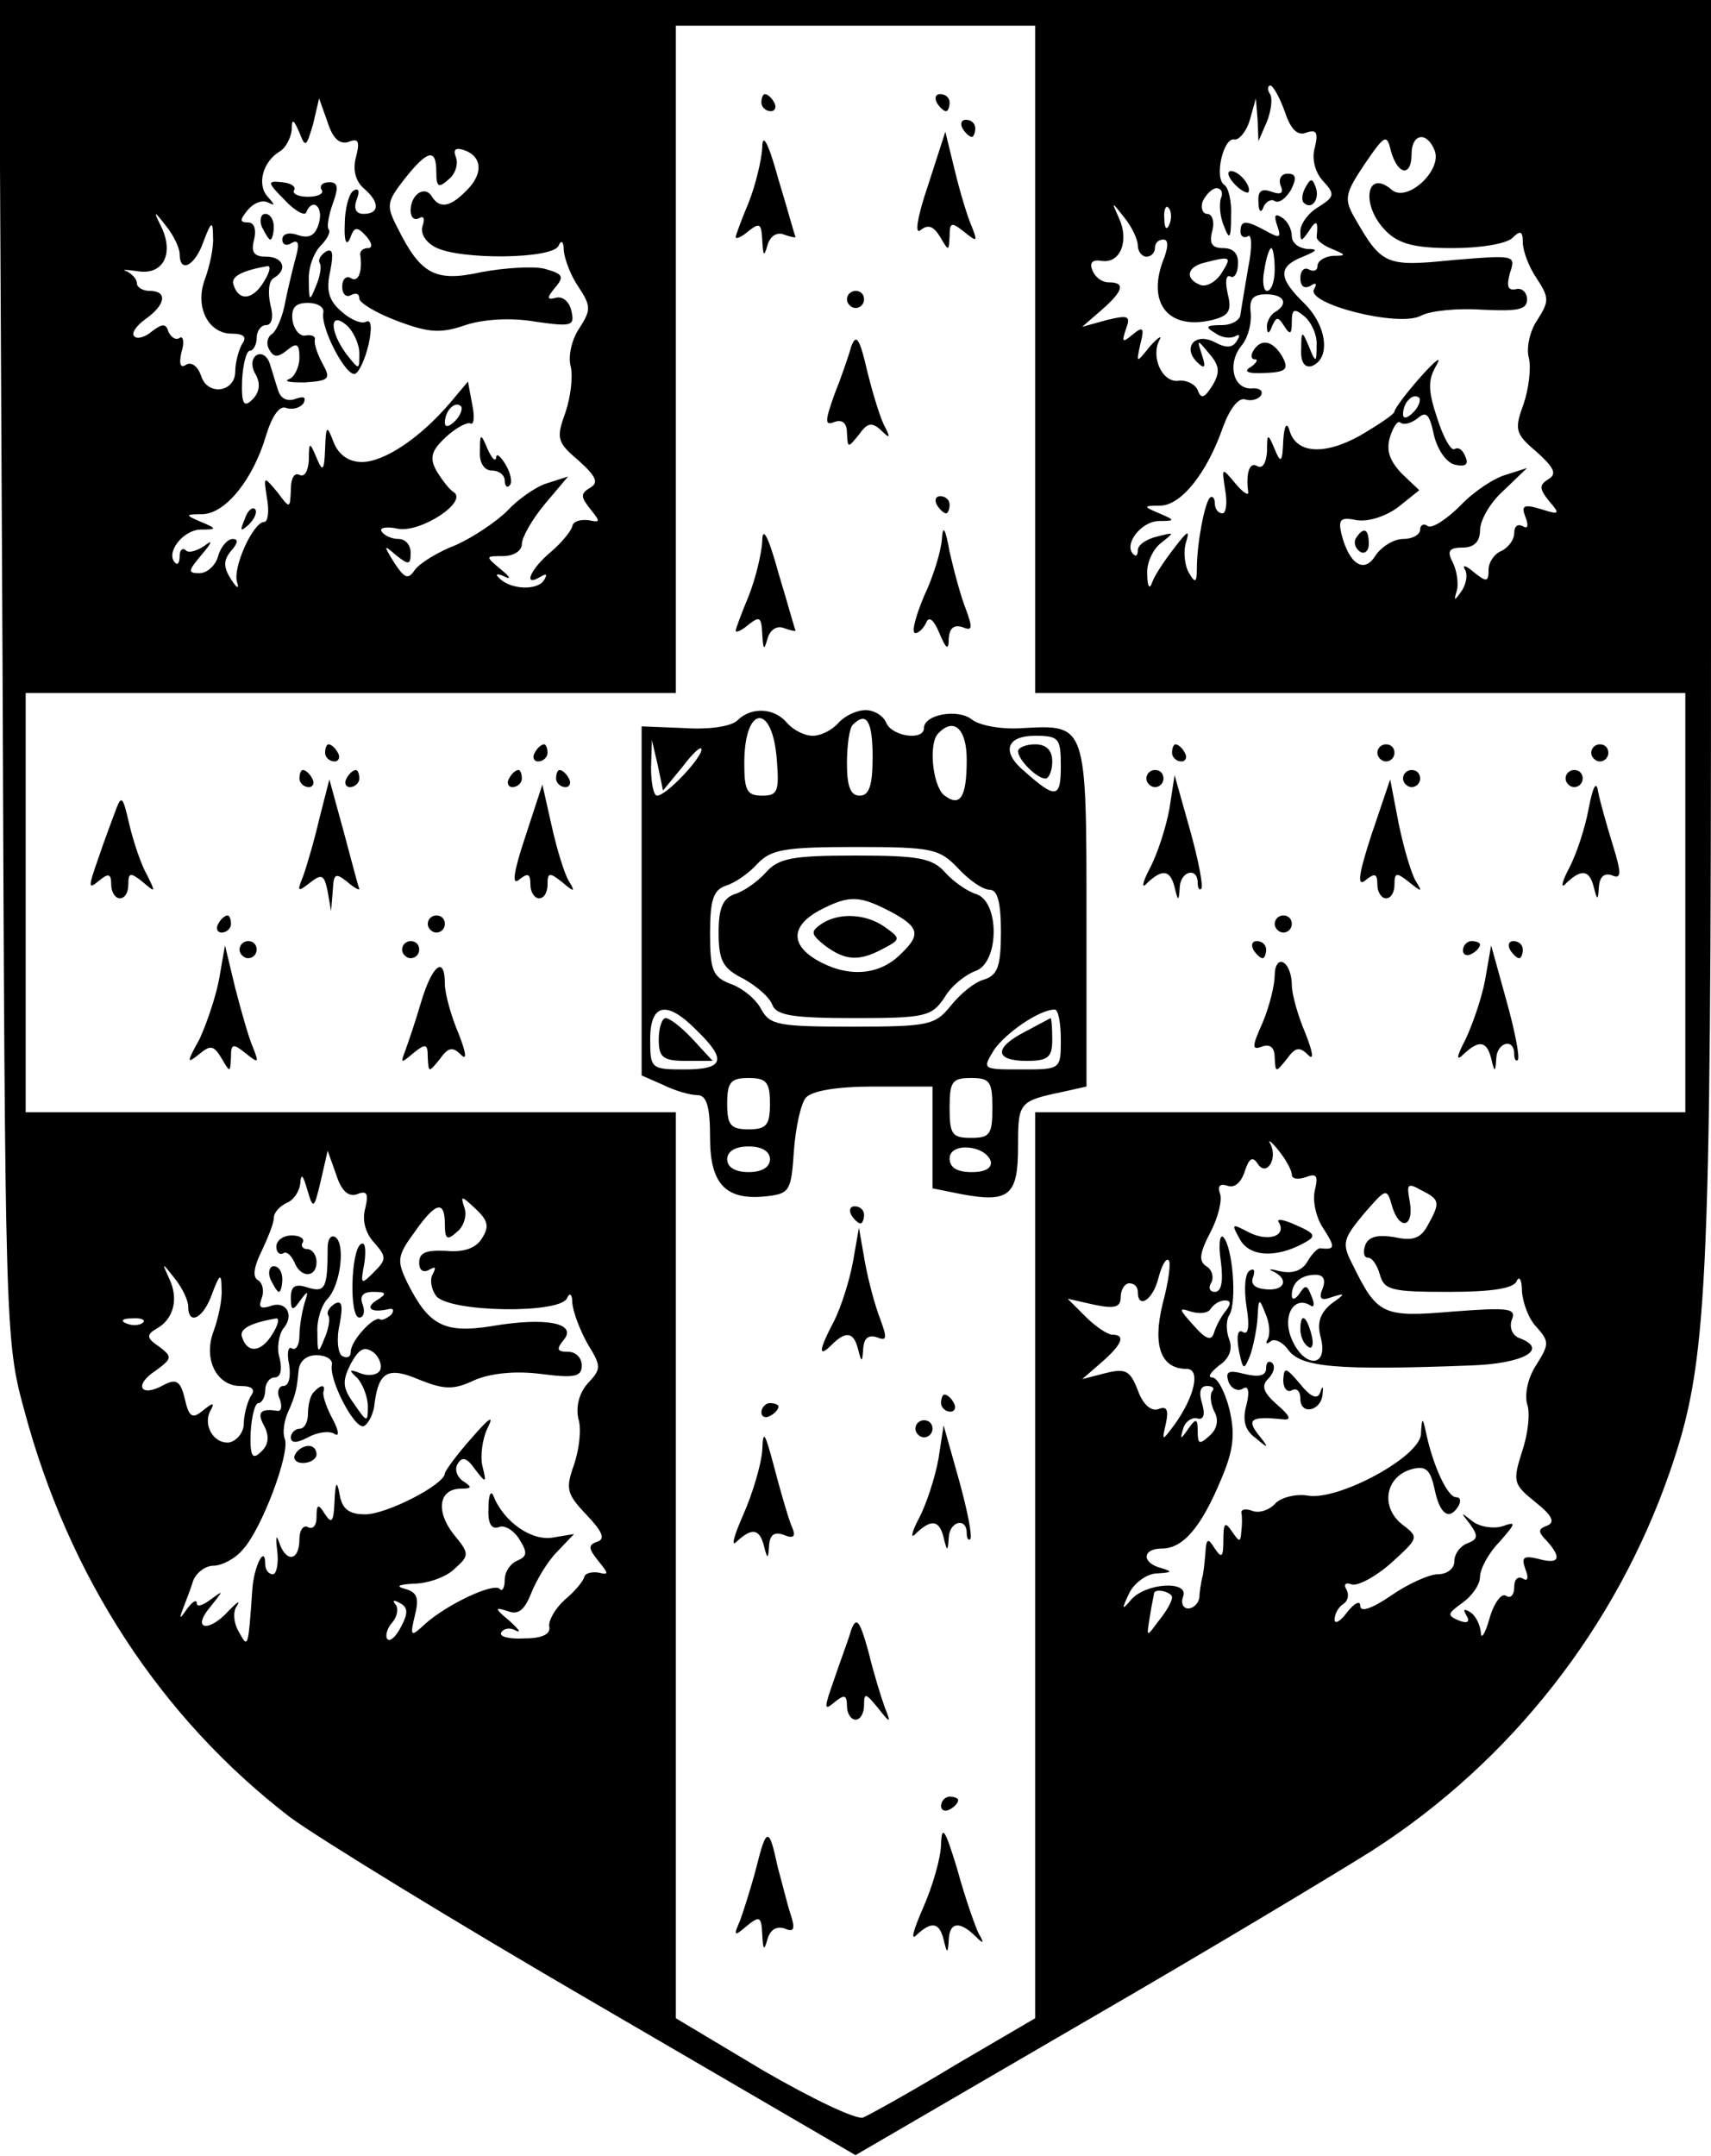 <?xml version="1.0" standalone="no"?>
<!DOCTYPE svg PUBLIC "-//W3C//DTD SVG 20010904//EN"
 "http://www.w3.org/TR/2001/REC-SVG-20010904/DTD/svg10.dtd">
<svg version="1.0" xmlns="http://www.w3.org/2000/svg"
 width="200pt" height="252pt" viewBox="0 0 200 252"
 preserveAspectRatio="xMidYMid meet">
<g transform="translate(0,252) scale(0.1,-0.1)"
fill="#000000" stroke="none">
<path d="M3 1738 c3 -767 3 -785 25 -865 52 -196 160 -361 311 -477 31 -23
192 -122 359 -219 l302 -176 268 156 c147 85 298 176 336 200 162 104 285 261
348 443 44 128 48 202 48 983 l0 737 -1000 0 -1001 0 4 -782z m1207 362 l0
-390 380 0 380 0 0 -245 0 -245 -380 0 -380 0 0 -530 0 -529 -94 -55 c-51 -31
-100 -58 -107 -61 -8 -3 -60 22 -117 55 l-102 61 0 529 0 530 -380 0 -380 0 0
245 0 245 380 0 380 0 0 390 0 390 210 0 210 0 0 -390z m292 289 c7 -21 15
-28 25 -24 12 4 14 0 10 -17 -4 -13 0 -29 9 -39 15 -16 14 -19 -5 -31 -12 -7
-21 -20 -21 -28 0 -13 1 -13 10 0 9 14 11 12 9 -7 0 -4 8 -10 18 -14 17 -7 17
-8 1 -8 -10 -1 -18 -6 -18 -12 0 -5 -4 -7 -10 -4 -5 3 -10 -1 -10 -10 0 -10 5
-13 12 -9 6 4 8 3 4 -4 -10 -17 99 -45 125 -31 11 6 44 9 72 7 41 -2 52 0 52
12 0 8 -6 14 -13 12 -10 -2 -11 4 -7 19 7 21 6 21 -67 15 -79 -8 -83 -6 -116
52 -11 20 -9 27 13 60 24 35 26 36 31 15 8 -28 24 -30 24 -3 0 24 18 27 27 4
9 -23 -32 -61 -50 -46 -30 26 -37 -18 -7 -48 15 -15 33 -20 78 -20 32 0 63 5
70 12 9 9 12 8 12 -5 0 -10 7 -29 16 -42 15 -23 15 -27 1 -49 -9 -13 -13 -33
-10 -44 3 -12 0 -36 -6 -54 -11 -30 -10 -35 15 -56 21 -19 24 -26 14 -32 -11
-7 -11 -11 1 -26 13 -15 12 -16 -10 -9 -20 6 -23 4 -18 -9 4 -10 3 -15 -3 -11
-6 3 -10 0 -10 -8 0 -8 -7 -17 -15 -21 -8 -3 -15 -13 -15 -22 0 -14 -2 -15
-17 -3 -9 8 -14 9 -11 4 4 -6 2 -17 -3 -25 -9 -13 -10 -13 -6 0 2 8 0 23 -5
33 -7 13 -4 17 12 17 13 0 20 7 20 20 0 12 12 33 28 47 l27 26 -25 -8 c-14 -4
-38 -20 -53 -36 -16 -16 -33 -27 -38 -24 -5 4 -9 1 -9 -4 0 -6 -9 -11 -20 -11
-11 0 -25 -9 -32 -19 -13 -22 -31 -11 -40 25 -4 17 -1 20 18 16 13 -2 33 4 48
15 l25 20 -21 20 c-14 15 -18 27 -13 43 4 12 9 19 12 16 4 -3 12 -1 20 5 10 9
14 5 19 -19 4 -17 14 -32 24 -35 13 -3 17 0 13 9 -3 8 -8 12 -13 9 -4 -2 -13
14 -20 36 -11 33 -11 45 -1 62 7 12 -1 6 -18 -13 -17 -19 -31 -38 -31 -41 0
-3 -18 -15 -40 -28 -43 -24 -76 -21 -83 7 -3 9 -6 4 -7 -13 -1 -26 -3 -27 -10
-10 -8 19 -9 19 -9 -3 -1 -13 -5 -20 -11 -17 -9 6 -14 -7 -11 -30 1 -5 -6 -1
-15 10 -16 19 -16 19 -12 -7 3 -16 1 -28 -3 -28 -5 0 -9 5 -9 12 0 6 -3 9 -6
6 -6 -7 -15 -53 -15 -83 0 -16 -2 -17 -9 -5 -5 8 -7 24 -4 35 5 16 3 16 -13
-5 -11 -14 -23 -32 -26 -40 -3 -10 -6 -6 -6 9 -1 13 7 30 17 37 15 12 15 12
-5 7 -13 -3 -23 -10 -23 -16 0 -6 -2 -8 -5 -5 -12 11 8 38 29 39 20 0 20 1 1
9 -19 8 -19 9 2 9 24 1 54 38 73 93 8 21 18 34 26 31 6 -2 15 0 18 5 3 5 -2 9
-11 8 -22 -1 -29 30 -11 51 7 9 11 25 10 37 -2 16 2 22 18 22 21 0 27 -11 10
-21 -5 -3 -10 -12 -9 -18 0 -8 3 -7 6 2 5 11 7 11 14 0 7 -11 9 -10 9 5 0 15
3 16 15 6 8 -7 15 -22 14 -34 0 -20 -1 -21 -9 -1 -8 19 -9 19 -9 -3 -1 -15 4
-22 12 -20 22 8 19 45 -7 72 -32 31 -33 44 -3 56 17 7 18 9 5 9 -10 1 -18 7
-18 15 0 8 -5 18 -12 22 -8 5 -9 2 -5 -10 5 -14 3 -15 -13 -6 -24 13 -30 13
-30 -1 0 -5 4 -8 9 -5 4 3 5 -13 0 -37 -4 -23 -8 -48 -9 -54 0 -7 -10 -13 -22
-13 -18 0 -20 -2 -8 -9 8 -6 18 -7 24 -4 5 3 6 1 2 -5 -5 -9 -13 -9 -26 -2
-23 12 -38 -6 -21 -23 9 -9 11 -7 6 8 -6 19 -6 19 9 1 12 -14 12 -22 3 -37 -9
-14 -13 -16 -17 -5 -3 7 -13 12 -22 11 -19 -3 -33 27 -23 47 4 7 -1 4 -11 -7
-16 -20 -16 -20 -11 3 5 19 3 21 -9 11 -12 -10 -13 -9 -8 6 6 16 3 17 -22 11
l-29 -8 23 20 c25 22 28 32 8 32 -8 0 -16 6 -19 14 -4 9 0 13 11 11 22 -3 32
24 20 50 -9 20 -9 20 6 1 9 -11 16 -26 16 -33 0 -7 5 -13 10 -13 6 0 10 5 10
10 0 6 4 10 10 10 6 0 6 -9 -1 -26 -18 -50 8 -80 58 -68 20 5 23 11 18 31 -3
14 -2 22 3 20 4 -3 9 3 9 14 1 12 -5 19 -17 19 -13 0 -17 5 -13 20 3 11 0 20
-6 20 -5 0 -8 7 -5 15 4 8 11 15 16 15 6 0 8 -6 5 -12 -2 -7 -1 -22 4 -33 6
-16 8 -14 8 12 1 17 -3 34 -8 37 -12 8 -1 56 12 53 5 -1 14 9 18 23 l7 25 2
-25 1 -25 10 23 c5 13 7 28 3 33 -3 5 -2 9 1 9 3 0 11 -14 17 -31z m-1095 -35
c12 5 14 1 9 -18 -4 -15 0 -28 9 -36 19 -16 19 -30 0 -30 -9 0 -12 6 -8 17 4
10 2 14 -4 10 -5 -3 -10 -21 -10 -39 -1 -20 2 -26 6 -17 5 14 8 15 19 3 7 -8
8 -14 2 -14 -5 0 -9 -3 -9 -7 3 -20 -2 -34 -11 -28 -5 3 -10 -1 -10 -10 0 -9
5 -13 10 -10 6 3 10 2 10 -4 0 -5 20 -17 44 -26 37 -14 51 -15 80 -5 21 7 54
9 82 4 42 -6 46 -5 42 12 -2 11 -10 18 -18 16 -11 -3 -11 0 -1 12 11 13 9 16
-13 22 -13 3 -46 1 -73 -4 -54 -12 -71 -3 -98 51 -14 27 -13 31 8 58 27 34 37
36 37 8 0 -18 3 -19 14 -9 8 6 12 18 9 26 -4 10 0 12 11 8 20 -8 21 -28 0 -48
-18 -18 -30 -20 -39 -6 -8 14 -25 3 -25 -16 0 -8 4 -12 10 -9 5 3 7 0 4 -9 -3
-8 3 -19 15 -25 28 -15 138 -14 144 2 3 7 6 5 6 -6 1 -10 8 -29 17 -42 15 -23
15 -27 1 -49 -9 -13 -13 -33 -10 -44 3 -12 0 -36 -6 -54 -11 -30 -10 -35 15
-56 21 -19 24 -26 14 -32 -12 -7 -11 -11 0 -25 12 -15 12 -16 -2 -13 -9 1 -18
-1 -19 -7 -1 -5 -12 -19 -25 -30 -25 -21 -33 -42 -12 -29 7 4 8 3 4 -4 -8 -13
-41 -11 -53 3 -5 4 -1 5 7 1 8 -4 6 0 -4 8 -19 16 -19 16 2 16 12 0 22 6 22
14 0 8 12 29 27 47 l27 32 -25 -8 c-13 -4 -34 -19 -46 -32 -13 -13 -40 -31
-60 -40 -21 -8 -42 -21 -48 -29 -8 -12 -12 -10 -24 8 -13 21 -13 22 2 9 15
-12 17 -11 17 3 0 9 -6 16 -14 16 -8 0 -17 4 -20 9 -3 4 6 6 19 3 27 -5 83 32
65 43 -5 3 -14 15 -20 25 -8 15 -6 23 11 39 12 11 25 18 29 16 4 -2 5 8 2 22
l-5 27 -21 -25 c-35 -41 -77 -69 -103 -69 -15 0 -27 8 -33 23 -8 21 -9 20 -10
-8 -1 -26 -3 -27 -10 -10 -8 19 -9 19 -9 -3 -1 -13 -5 -20 -11 -17 -6 3 -10
-4 -10 -17 -1 -23 -1 -23 -16 -3 -16 19 -16 19 -12 -7 3 -16 1 -28 -3 -28 -13
0 -37 -53 -32 -70 3 -9 0 -8 -7 3 -9 14 -9 22 0 33 8 9 9 14 2 14 -6 0 -14 -9
-17 -20 -3 -11 -13 -20 -22 -20 -14 0 -13 3 3 22 12 14 13 18 3 10 -9 -6 -19
-9 -22 -5 -4 3 -7 0 -7 -7 0 -7 -2 -11 -5 -8 -12 11 8 38 29 39 20 0 20 1 1 9
-19 8 -19 9 2 9 27 1 59 41 74 92 7 23 16 36 24 32 7 -2 16 0 20 6 3 7 0 8 -9
5 -10 -4 -18 0 -21 10 -3 9 -7 23 -10 32 -3 8 -9 12 -15 9 -6 -4 -7 -13 -1
-23 6 -11 4 -21 -4 -29 -10 -10 -13 -5 -12 23 1 18 5 34 9 34 4 0 8 7 8 15 0
8 5 15 11 15 7 0 9 10 5 24 -3 14 -2 28 4 31 17 10 11 25 -9 25 -14 0 -18 5
-14 20 3 12 0 20 -7 20 -10 0 -10 3 0 15 7 8 17 12 24 8 8 -4 7 -2 -1 7 -13
14 -6 41 14 53 7 4 13 16 14 25 0 14 2 13 9 -3 7 -18 8 -17 16 10 l7 30 10
-28 c6 -19 14 -26 24 -23z m960 -96 c-3 -8 -6 -5 -6 6 -1 11 2 17 5 13 3 -3 4
-12 1 -19z m-1157 -35 c0 -23 18 -14 28 15 9 24 11 24 11 5 1 -12 -4 -34 -9
-48 -13 -33 3 -65 31 -65 14 0 18 -4 12 -12 -4 -7 -8 -22 -8 -32 0 -25 -33
-29 -40 -5 -4 11 -11 16 -17 13 -7 -5 -9 0 -6 14 4 12 2 20 -2 17 -5 -3 -10 1
-13 7 -3 10 -7 10 -19 1 -8 -7 -18 -10 -21 -6 -4 3 2 12 13 20 24 17 26 33 5
33 -8 0 -15 4 -15 9 0 5 -6 11 -12 14 -7 2 -1 2 13 0 30 -5 43 21 27 53 -9 18
-8 18 6 0 9 -11 16 -26 16 -33z m1280 -18 c0 -14 -4 -25 -9 -25 -4 0 -6 11 -3
25 2 14 6 25 8 25 2 0 4 -11 4 -25z m-62 -4 c-6 -10 -18 -17 -25 -14 -18 7
-16 21 5 26 31 8 32 7 20 -12z m-1120 -11 c-13 -21 -29 -22 -35 -3 -4 10 11
17 40 22 4 0 2 -8 -5 -19z m1344 -152 c-7 -7 -12 -8 -12 -2 0 6 3 14 7 17 3 4
9 5 12 2 2 -3 -1 -11 -7 -17z m-1120 -10 c-7 -7 -12 -8 -12 -2 0 14 12 26 19
19 2 -3 -1 -11 -7 -17z m978 -881 c0 -5 7 -6 16 -3 13 5 15 2 11 -15 -3 -12 1
-32 10 -45 14 -22 14 -25 -4 -23 -3 0 -10 -7 -15 -16 -6 -10 -17 -14 -31 -11
-12 3 -16 3 -9 0 19 -9 14 -23 -8 -21 -13 1 -19 6 -15 15 2 7 1 10 -4 7 -6 -3
-7 -22 -4 -42 4 -23 2 -34 -4 -30 -6 4 -8 -4 -5 -21 5 -24 6 -24 13 -7 4 11 8
31 9 45 1 23 2 23 9 5 5 -11 6 -24 3 -30 -3 -5 -2 -7 3 -3 4 4 14 0 21 -10 15
-20 55 -24 213 -18 62 2 92 19 57 32 -8 3 -12 12 -9 21 6 14 -3 15 -69 10 -82
-7 -88 -4 -117 55 -13 25 -11 30 13 59 26 30 27 31 33 10 8 -29 26 -27 21 4
-4 21 -3 23 13 14 22 -11 23 -14 8 -41 -8 -15 -17 -19 -39 -14 -19 3 -30 1
-34 -9 -3 -8 -2 -15 3 -15 5 0 11 -9 14 -20 5 -18 14 -20 80 -20 51 0 77 4 80
13 3 6 6 1 6 -12 1 -14 8 -33 17 -42 15 -17 15 -20 0 -44 -10 -15 -14 -34 -11
-46 4 -10 1 -36 -6 -56 -11 -35 -10 -38 16 -59 19 -15 23 -23 14 -27 -11 -4
-12 -7 -1 -18 18 -20 15 -28 -10 -21 -17 4 -20 2 -15 -12 4 -10 3 -15 -3 -11
-6 3 -10 -1 -10 -10 0 -9 -4 -14 -10 -10 -5 3 -14 -9 -19 -27 -5 -18 -10 -25
-10 -16 -1 9 -6 20 -13 24 -7 4 -8 3 -4 -4 5 -8 1 -10 -9 -6 -14 6 -13 8 5 21
11 8 20 21 20 30 0 9 10 28 23 41 19 22 20 24 3 18 -10 -3 -26 -1 -35 6 -14
11 -14 11 -3 -3 10 -14 10 -18 -3 -23 -8 -3 -15 -12 -15 -21 0 -8 -8 -15 -19
-15 -10 0 -35 -11 -55 -25 -22 -15 -36 -20 -36 -12 0 7 -7 3 -15 -7 -8 -11
-15 -15 -15 -9 0 7 5 15 10 18 6 4 7 11 4 17 -4 6 -1 9 6 6 7 -2 28 9 46 25
33 30 33 30 12 46 -25 21 -18 56 13 64 16 4 21 -1 26 -24 6 -29 17 -37 28 -19
3 6 2 10 -3 10 -10 0 -27 37 -35 75 -4 19 -5 19 -6 -1 -1 -27 -98 -79 -133
-72 -13 2 -30 -2 -37 -9 -7 -8 -19 -12 -27 -9 -8 3 -13 2 -13 -2 1 -4 1 -14 0
-22 -1 -13 -2 -13 -11 0 -8 12 -10 10 -10 -10 0 -20 -2 -22 -10 -10 -8 13 -10
12 -11 -5 -1 -11 -2 -24 -4 -30 -1 -5 -3 -16 -3 -22 -1 -7 -7 -13 -13 -13 -6
0 -9 6 -6 14 7 19 -44 16 -61 -4 -11 -13 -11 -11 -2 8 6 12 21 23 33 23 17 1
18 2 5 6 -24 6 -23 23 0 23 25 0 46 25 69 80 15 35 17 53 10 83 -5 20 -14 37
-20 37 -6 0 -2 6 8 14 12 8 16 19 12 30 -4 10 -4 23 0 29 9 15 4 79 -7 91 -4
4 -6 -8 -3 -28 3 -23 1 -36 -7 -36 -6 0 -8 5 -4 11 3 6 1 15 -6 19 -9 6 -8 15
5 40 9 17 14 38 11 45 -3 9 0 12 9 9 8 -3 16 4 20 17 5 15 9 18 15 9 10 -16
24 5 15 23 -4 6 1 3 9 -7 9 -11 16 -24 16 -29z m-1093 -23 c12 5 14 1 10 -16
-4 -14 0 -29 10 -40 15 -17 15 -20 0 -35 -15 -15 -16 -15 -11 11 2 15 1 25 -4
22 -12 -7 -14 -86 -2 -86 5 0 7 7 4 15 -4 10 0 15 12 15 16 0 17 -2 4 -10 -14
-9 -6 -15 15 -10 5 1 6 -2 2 -7 -5 -4 -11 -7 -13 -5 -7 4 -34 -25 -34 -38 0
-6 -4 -8 -10 -5 -5 3 -7 20 -3 37 4 22 3 29 -6 24 -6 -4 -10 -10 -7 -14 2 -4
0 -16 -5 -27 -7 -18 -8 -17 -8 7 -1 15 5 33 12 40 15 16 21 64 9 72 -5 3 -9
-2 -9 -12 0 -48 -3 -53 -23 -47 -15 5 -20 2 -20 -12 0 -15 2 -16 11 -3 9 12
10 12 5 -3 -3 -10 -6 -28 -6 -38 0 -11 -4 -18 -9 -15 -4 3 -6 -6 -3 -19 2 -14
0 -25 -7 -25 -5 0 -8 -7 -4 -15 3 -9 2 -15 -3 -14 -20 3 -24 -2 -15 -18 6 -12
5 -22 -4 -30 -10 -10 -13 -5 -12 23 1 18 5 34 9 34 4 0 8 7 8 15 0 8 5 15 11
15 7 0 9 9 6 22 -4 12 -1 28 4 35 14 16 3 34 -16 26 -11 -3 -13 -1 -9 10 3 8
1 18 -5 21 -6 4 -4 16 5 34 7 15 14 32 14 38 0 7 7 14 15 18 8 3 15 13 16 23
1 12 3 10 8 -7 7 -24 8 -24 16 10 l8 35 10 -28 c6 -19 14 -26 24 -23z m146
-52 c-7 -11 -21 -16 -42 -14 -23 1 -31 -2 -31 -14 0 -9 5 -12 12 -8 7 4 8 3 4
-5 -4 -6 -2 -18 4 -26 16 -19 146 -21 153 -2 3 7 6 4 6 -6 1 -11 9 -32 18 -48
16 -26 16 -29 0 -46 -10 -11 -14 -27 -11 -41 4 -12 1 -36 -5 -54 -10 -28 -9
-34 15 -59 18 -19 22 -28 12 -31 -11 -4 -10 -8 1 -22 13 -16 13 -17 0 -14 -8
1 -15 -1 -16 -5 -1 -5 -11 -17 -23 -27 -11 -10 -19 -24 -18 -31 2 -9 -8 -14
-29 -14 -18 -1 -30 2 -27 7 3 5 11 6 17 2 7 -3 3 2 -8 12 -17 14 -17 16 -2 11
13 -5 20 1 28 21 6 15 19 37 30 48 l20 21 -24 -4 c-25 -5 -58 18 -70 48 -3 8
-6 2 -6 -13 -1 -18 3 -26 12 -23 6 3 17 -3 24 -14 10 -16 9 -20 -2 -25 -8 -3
-15 -13 -15 -22 0 -10 -3 -15 -6 -11 -8 7 -61 -18 -87 -41 -17 -16 -18 -15
-12 10 5 20 3 27 -12 31 -11 3 -7 5 11 6 16 0 38 8 47 17 18 16 18 18 -1 41
-21 27 -17 53 9 53 13 0 13 2 2 9 -7 5 -10 14 -6 20 5 9 11 7 20 -6 13 -17 14
-17 9 3 -3 12 0 33 6 45 8 16 2 12 -18 -11 -17 -19 -31 -38 -32 -42 0 -13 -68
-48 -93 -48 -19 0 -27 6 -30 23 -3 17 -5 16 -6 -8 -1 -23 -3 -27 -11 -15 -8
13 -10 12 -10 -3 0 -10 -4 -15 -10 -12 -5 3 -10 -3 -10 -14 0 -26 -16 -28 -24
-3 -3 9 -4 5 -2 -10 2 -16 -1 -28 -5 -28 -5 0 -9 5 -9 12 0 23 -13 -2 -15 -29
-5 -71 -5 -70 -16 -50 -6 10 -7 24 -2 30 4 7 1 5 -9 -5 -24 -27 -45 -23 -22 4
15 19 16 20 1 9 -9 -7 -17 -10 -17 -5 0 5 -5 2 -11 -6 -9 -13 -10 -13 -5 0 3
8 9 23 12 33 4 9 14 17 24 17 9 0 25 8 34 19 22 24 55 112 49 129 -3 7 -1 20
3 30 10 22 11 29 13 50 1 11 9 18 21 18 11 0 19 -5 18 -11 -4 -17 26 -75 37
-72 5 2 12 14 13 28 5 36 16 42 53 26 28 -11 39 -12 64 0 19 8 48 11 78 7 39
-5 47 -3 47 10 0 9 -7 16 -16 16 -13 0 -14 3 -5 14 16 19 -20 27 -84 16 -56
-9 -74 1 -99 51 -12 25 -12 31 8 58 25 36 36 39 36 10 0 -18 3 -19 14 -9 8 6
12 19 9 28 -5 15 -4 15 13 -1 15 -14 16 -21 7 -35z m796 -76 c-12 -49 -2 -76
28 -76 17 0 9 -33 -14 -65 -15 -20 -15 -20 -10 2 3 15 1 20 -9 16 -8 -3 -18 5
-24 22 -9 23 -14 26 -38 20 l-27 -7 23 20 c24 21 28 32 12 32 -5 0 -19 9 -31
21 l-21 21 31 -7 c24 -5 31 -3 31 9 0 9 5 16 10 16 6 0 10 -4 10 -10 0 -21 18
-9 24 16 4 15 9 24 12 21 3 -2 0 -25 -7 -51z m-1139 -3 c0 -23 18 -14 28 15 9
24 11 24 11 5 1 -12 -4 -34 -9 -48 -13 -33 3 -65 31 -65 14 0 18 -4 12 -12 -4
-7 -8 -22 -8 -32 0 -10 -8 -20 -17 -22 -19 -2 -32 22 -21 39 4 8 1 7 -9 -1
-13 -11 -17 -9 -22 13 -5 21 -10 24 -25 16 -27 -15 -35 0 -9 17 19 14 20 16 4
28 -15 10 -15 14 -3 21 20 11 26 35 15 58 -9 20 -9 20 6 1 9 -11 16 -26 16
-33z m1326 21 c-5 -12 -2 -15 11 -10 16 5 16 4 -1 -8 -13 -11 -17 -22 -12 -40
9 -36 -21 -35 -35 1 -10 26 4 49 23 37 4 -3 5 2 1 11 -5 13 -7 14 -14 3 -5 -7
-9 -8 -9 -2 0 15 11 24 28 24 9 0 12 -6 8 -16z m-113 -26 c-6 -7 -12 -19 -14
-26 -3 -10 -10 -7 -24 9 -17 19 -18 21 -3 16 10 -3 20 -2 23 3 4 6 11 10 17
10 7 0 7 -4 1 -12z m-1266 -14 c-3 -3 -12 -4 -19 -1 -8 3 -5 6 6 6 11 1 17 -2
13 -5z m151 -14 c-13 -21 -29 -22 -35 -3 -4 10 11 17 40 22 4 0 2 -8 -5 -19z
m126 -42 c-3 -5 -13 -7 -23 -3 -13 5 -14 4 -3 -6 6 -7 12 -22 12 -33 0 -19 -1
-19 -16 3 -14 19 -14 27 -4 47 10 18 16 21 27 13 7 -6 10 -16 7 -21z m973 -24
c-3 -4 -2 -14 2 -23 6 -10 4 -21 -5 -29 -12 -11 -14 -10 -14 5 0 15 -2 16 -11
3 -9 -13 -10 -13 -6 0 2 8 10 14 17 12 7 -2 9 5 5 18 -4 13 -2 20 6 20 7 0 9
-3 6 -6z m-47 -241 c0 -5 -7 -17 -16 -28 -14 -19 -14 -19 -10 5 2 14 5 26 5
28 2 6 21 1 21 -5z m-901 -34 c-6 -12 -13 -18 -16 -15 -3 3 -1 12 5 19 7 8 8
18 4 22 -4 5 -1 5 6 1 9 -5 9 -12 1 -27z"/>
<path d="M890 2400 c0 -5 5 -10 11 -10 5 0 7 5 4 10 -3 6 -8 10 -11 10 -2 0
-4 -4 -4 -10z"/>
<path d="M1095 2400 c3 -5 8 -10 11 -10 2 0 4 5 4 10 0 6 -5 10 -11 10 -5 0
-7 -4 -4 -10z"/>
<path d="M1125 2370 c3 -5 8 -10 11 -10 2 0 4 5 4 10 0 6 -5 10 -11 10 -5 0
-7 -4 -4 -10z"/>
<path d="M891 2347 c-1 -15 -8 -44 -16 -64 -8 -19 -15 -38 -15 -40 0 -3 7 0
15 7 13 10 15 9 16 -11 1 -18 2 -20 6 -6 3 11 11 16 19 13 8 -3 14 -4 14 -3
-1 1 -9 31 -20 67 -12 44 -19 56 -19 37z"/>
<path d="M1085 2304 c-13 -38 -16 -59 -9 -53 9 7 15 5 23 -8 10 -17 10 -17 11
1 0 16 2 17 17 5 15 -12 16 -12 9 6 -5 11 -14 41 -20 66 l-11 45 -20 -62z"/>
<path d="M990 2170 c0 -5 5 -10 10 -10 6 0 10 5 10 10 0 6 -4 10 -10 10 -5 0
-10 -4 -10 -10z"/>
<path d="M995 2115 c-3 -11 -12 -37 -20 -57 -11 -31 -11 -36 1 -31 9 3 14 -2
14 -13 1 -18 1 -18 14 -2 10 14 15 15 26 5 10 -10 11 -9 5 3 -5 8 -14 37 -21
65 -9 39 -13 46 -19 30z"/>
<path d="M1095 1930 c3 -5 8 -10 11 -10 2 0 4 5 4 10 0 6 -5 10 -11 10 -5 0
-7 -4 -4 -10z"/>
<path d="M891 1887 c-1 -15 -8 -44 -16 -64 -8 -19 -15 -38 -15 -40 0 -3 7 0
15 7 13 10 15 9 16 -11 1 -18 2 -20 6 -6 3 11 11 16 19 13 8 -3 14 -4 14 -3
-1 1 -9 31 -20 67 -12 44 -19 56 -19 37z"/>
<path d="M1101 1890 c-1 -14 -10 -44 -21 -67 -10 -24 -15 -43 -10 -43 4 0 10
6 13 13 3 7 9 2 15 -13 8 -19 11 -21 11 -6 1 12 6 16 16 13 12 -5 12 -1 4 21
-6 15 -14 45 -19 67 -5 28 -8 32 -9 15z"/>
<path d="M862 1678 c-7 -7 -33 -11 -62 -9 l-50 2 0 -204 0 -204 25 -11 c14 -7
32 -12 40 -12 11 0 15 -13 15 -50 0 -55 19 -74 68 -68 25 3 27 7 30 53 2 27 8
55 14 62 7 8 36 13 79 13 l69 0 0 -60 0 -59 35 -7 c55 -10 65 -1 65 56 0 52 1
53 53 64 l27 6 0 199 c0 225 0 224 -74 220 -25 -2 -51 3 -60 10 -16 13 -56 6
-56 -10 0 -15 -37 -10 -44 6 -3 8 -14 15 -24 15 -11 0 -25 -7 -32 -15 -7 -8
-20 -15 -30 -15 -10 0 -23 7 -30 15 -15 18 -42 19 -58 3z m46 -46 c3 -37 1
-42 -17 -42 -18 0 -21 6 -21 38 0 68 33 71 38 4z m112 3 c0 -33 -4 -45 -15
-45 -11 0 -15 11 -15 38 0 21 3 42 7 45 16 16 23 4 23 -38z m110 -3 c0 -45 -8
-56 -27 -41 -13 12 -18 61 -6 72 18 19 33 5 33 -31z m110 -8 c0 -37 -6 -38
-42 -6 -28 23 -22 42 12 42 28 0 30 -3 30 -36z m-442 0 c12 16 22 25 22 20 0
-10 -41 -54 -52 -54 -4 0 -7 15 -7 33 l1 32 7 -30 6 -29 23 28z m322 -119 c13
-14 29 -25 37 -25 9 0 13 -15 13 -49 0 -41 -4 -51 -20 -56 -11 -3 -28 -17 -39
-31 -18 -22 -25 -24 -115 -24 -86 0 -96 2 -106 20 -6 12 -22 25 -36 30 -21 8
-24 16 -24 59 0 40 4 51 19 56 10 3 26 14 36 25 16 17 31 20 115 20 90 0 98
-2 120 -25z m-305 -190 c35 -34 31 -45 -15 -45 -39 0 -40 1 -40 35 0 43 20 46
55 10z m425 -10 c0 -35 0 -35 -46 -35 -46 0 -46 0 -32 23 14 20 53 47 71 47 4
0 7 -16 7 -35z m-340 -75 c0 -25 -4 -30 -25 -30 -21 0 -25 5 -25 30 0 25 4 30
25 30 21 0 25 -5 25 -30z m260 -5 c0 -31 -3 -35 -25 -35 -22 0 -25 4 -25 35 0
31 3 35 25 35 22 0 25 -4 25 -35z m-260 -60 c0 -9 -9 -15 -25 -15 -16 0 -25 6
-25 15 0 9 9 15 25 15 16 0 25 -6 25 -15z m258 -2 c2 -8 -6 -13 -22 -13 -17 0
-26 5 -26 16 0 19 41 16 48 -3z"/>
<path d="M1190 1642 c0 -10 22 -32 32 -32 4 0 8 9 8 20 0 13 -7 20 -20 20 -11
0 -20 -4 -20 -8z"/>
<path d="M895 1500 c-10 -11 -26 -22 -36 -25 -14 -5 -19 -16 -19 -45 0 -33 5
-42 29 -54 16 -9 31 -22 34 -31 5 -12 25 -15 96 -15 83 0 90 2 105 24 8 14 25
27 36 31 28 9 29 81 1 90 -10 3 -26 14 -36 25 -15 17 -31 20 -105 20 -74 0
-90 -3 -105 -20z m145 -45 c34 -18 37 -27 14 -49 -24 -25 -59 -29 -94 -11 -37
19 -37 43 0 62 33 17 45 16 80 -2z"/>
<path d="M960 1440 c-13 -9 -12 -12 4 -25 24 -18 40 -19 68 -4 21 11 21 12 3
25 -22 16 -54 18 -75 4z"/>
<path d="M770 1305 c0 -21 5 -25 32 -25 l31 0 -23 25 c-13 14 -27 25 -32 25
-4 0 -8 -11 -8 -25z"/>
<path d="M1198 1314 c-37 -19 -35 -34 2 -34 25 0 30 4 30 25 0 14 -1 25 -2 25
-2 -1 -15 -8 -30 -16z"/>
<path d="M380 1640 c0 -5 5 -10 11 -10 5 0 7 5 4 10 -3 6 -8 10 -11 10 -2 0
-4 -4 -4 -10z"/>
<path d="M625 1640 c-3 -5 -1 -10 4 -10 6 0 11 5 11 10 0 6 -2 10 -4 10 -3 0
-8 -4 -11 -10z"/>
<path d="M1370 1640 c0 -5 5 -10 11 -10 5 0 7 5 4 10 -3 6 -8 10 -11 10 -2 0
-4 -4 -4 -10z"/>
<path d="M1610 1640 c0 -5 5 -10 10 -10 6 0 10 5 10 10 0 6 -4 10 -10 10 -5 0
-10 -4 -10 -10z"/>
<path d="M1860 1640 c0 -5 5 -10 10 -10 6 0 10 5 10 10 0 6 -4 10 -10 10 -5 0
-10 -4 -10 -10z"/>
<path d="M350 1610 c0 -5 5 -10 11 -10 5 0 7 5 4 10 -3 6 -8 10 -11 10 -2 0
-4 -4 -4 -10z"/>
<path d="M405 1610 c-3 -5 -1 -10 4 -10 6 0 11 5 11 10 0 6 -2 10 -4 10 -3 0
-8 -4 -11 -10z"/>
<path d="M595 1610 c-3 -5 -1 -10 4 -10 6 0 11 5 11 10 0 6 -2 10 -4 10 -3 0
-8 -4 -11 -10z"/>
<path d="M650 1610 c0 -5 5 -10 11 -10 5 0 7 5 4 10 -3 6 -8 10 -11 10 -2 0
-4 -4 -4 -10z"/>
<path d="M1340 1610 c0 -5 5 -10 10 -10 6 0 10 5 10 10 0 6 -4 10 -10 10 -5 0
-10 -4 -10 -10z"/>
<path d="M1640 1610 c0 -5 5 -10 10 -10 6 0 10 5 10 10 0 6 -4 10 -10 10 -5 0
-10 -4 -10 -10z"/>
<path d="M1830 1610 c0 -5 5 -10 10 -10 6 0 10 5 10 10 0 6 -4 10 -10 10 -5 0
-10 -4 -10 -10z"/>
<path d="M373 1562 c-6 -26 -15 -56 -19 -67 -7 -17 -6 -18 8 -7 14 11 17 10
21 -10 l4 -23 2 24 c1 20 3 21 16 11 8 -7 15 -11 15 -9 -1 2 -9 32 -18 66
l-17 62 -12 -47z"/>
<path d="M1367 1575 c-4 -22 -14 -53 -23 -70 -9 -17 -10 -25 -3 -17 18 17 27
15 32 -5 4 -17 5 -17 6 0 1 19 21 24 21 5 0 -6 2 -9 4 -7 3 2 -3 33 -13 69
l-18 64 -6 -39z"/>
<path d="M1603 1544 c-15 -46 -17 -61 -7 -53 11 9 14 8 14 -5 0 -9 5 -16 10
-16 6 0 10 7 10 16 0 14 2 15 17 3 15 -12 16 -12 8 1 -5 8 -14 38 -20 67 l-10
52 -22 -65z"/>
<path d="M1857 1575 c-4 -22 -14 -53 -23 -70 -9 -17 -10 -25 -3 -17 18 17 27
15 32 -5 4 -16 5 -16 6 1 1 11 6 16 15 13 11 -5 12 1 1 36 -7 23 -15 51 -17
62 -2 13 -6 6 -11 -20z"/>
<path d="M614 1542 c-14 -42 -16 -58 -7 -50 10 8 13 7 13 -6 0 -9 5 -16 10
-16 6 0 10 7 10 16 0 14 2 15 17 3 14 -12 16 -12 8 1 -5 8 -14 37 -20 64 l-11
49 -20 -61z"/>
<path d="M136 1575 c-4 -11 -14 -37 -21 -58 -12 -34 -12 -37 0 -27 12 10 15 9
15 -4 0 -9 5 -16 10 -16 6 0 10 7 10 16 0 14 2 15 17 3 15 -13 15 -12 5 8 -7
12 -16 39 -21 60 -7 31 -9 34 -15 18z"/>
<path d="M255 1440 c-3 -5 -1 -10 4 -10 6 0 11 5 11 10 0 6 -2 10 -4 10 -3 0
-8 -4 -11 -10z"/>
<path d="M500 1440 c0 -5 5 -10 10 -10 6 0 10 5 10 10 0 6 -4 10 -10 10 -5 0
-10 -4 -10 -10z"/>
<path d="M1490 1440 c0 -5 5 -10 10 -10 6 0 10 5 10 10 0 6 -4 10 -10 10 -5 0
-10 -4 -10 -10z"/>
<path d="M280 1410 c0 -5 5 -10 10 -10 6 0 10 5 10 10 0 6 -4 10 -10 10 -5 0
-10 -4 -10 -10z"/>
<path d="M470 1410 c0 -5 5 -10 10 -10 6 0 10 5 10 10 0 6 -4 10 -10 10 -5 0
-10 -4 -10 -10z"/>
<path d="M1465 1410 c3 -5 8 -10 11 -10 2 0 4 5 4 10 0 6 -5 10 -11 10 -5 0
-7 -4 -4 -10z"/>
<path d="M1710 1409 c0 -5 5 -7 10 -4 6 3 10 8 10 11 0 2 -4 4 -10 4 -5 0 -10
-5 -10 -11z"/>
<path d="M1765 1410 c3 -5 8 -10 11 -10 2 0 4 5 4 10 0 6 -5 10 -11 10 -5 0
-7 -4 -4 -10z"/>
<path d="M256 1375 c-4 -21 -15 -53 -23 -70 -15 -27 -15 -29 0 -17 13 11 17
10 26 -5 10 -17 10 -17 11 1 0 16 2 17 17 5 15 -12 16 -12 9 6 -5 11 -14 43
-21 70 l-12 50 -7 -40z"/>
<path d="M1736 1375 c-4 -22 -15 -53 -23 -70 -11 -21 -11 -26 -2 -17 18 17 27
15 32 -5 4 -17 5 -17 6 0 1 19 21 24 21 5 0 -6 2 -9 4 -7 3 2 -3 33 -13 69
l-18 65 -7 -40z"/>
<path d="M1490 1380 c0 -11 -6 -36 -14 -55 -13 -29 -13 -33 0 -28 9 3 14 -2
14 -13 1 -18 1 -18 14 -2 10 14 15 15 25 5 7 -7 6 2 -3 25 -9 21 -16 46 -16
57 0 11 -4 23 -10 26 -5 3 -10 -3 -10 -15z"/>
<path d="M492 1348 c-7 -24 -16 -50 -19 -58 -5 -13 -4 -13 10 -1 15 12 17 11
17 -5 1 -18 1 -18 14 -2 10 14 15 15 25 5 7 -7 6 2 -3 25 -9 21 -16 47 -16 58
0 34 -15 22 -28 -22z"/>
<path d="M995 1100 c3 -5 8 -10 11 -10 2 0 4 5 4 10 0 6 -5 10 -11 10 -5 0 -7
-4 -4 -10z"/>
<path d="M997 1045 c-4 -22 -14 -53 -22 -69 -18 -34 -19 -44 -3 -28 17 17 26
15 31 -5 4 -16 5 -16 6 1 1 12 6 16 16 13 12 -5 12 -1 4 21 -6 15 -14 45 -18
67 l-7 40 -7 -40z"/>
<path d="M1100 880 c0 -5 5 -10 11 -10 5 0 7 5 4 10 -3 6 -8 10 -11 10 -2 0
-4 -4 -4 -10z"/>
<path d="M890 869 c0 -5 5 -7 10 -4 6 3 10 8 10 11 0 2 -4 4 -10 4 -5 0 -10
-5 -10 -11z"/>
<path d="M1070 850 c0 -5 5 -10 10 -10 6 0 10 5 10 10 0 6 -4 10 -10 10 -5 0
-10 -4 -10 -10z"/>
<path d="M891 825 c-1 -16 -11 -50 -22 -75 -11 -25 -15 -39 -8 -32 18 17 27
15 32 -5 4 -16 5 -16 6 1 1 12 6 16 17 12 12 -5 15 -2 9 11 -4 10 -13 41 -20
68 -11 41 -13 45 -14 20z"/>
<path d="M1097 815 c-4 -22 -14 -53 -23 -70 -9 -17 -10 -25 -3 -17 18 17 27
15 32 -5 4 -17 5 -17 6 0 1 19 21 24 21 5 0 -6 2 -9 4 -7 3 2 -3 33 -13 69
l-18 64 -6 -39z"/>
<path d="M995 615 c-3 -11 -13 -37 -20 -58 -12 -34 -12 -37 0 -27 12 10 15 9
15 -4 0 -9 5 -16 10 -16 6 0 10 8 10 17 0 15 2 14 16 -3 15 -19 16 -19 8 1 -4
11 -13 40 -19 65 -10 36 -14 41 -20 25z"/>
<path d="M1100 409 c0 -5 5 -7 10 -4 6 3 10 8 10 11 0 2 -4 4 -10 4 -5 0 -10
-5 -10 -11z"/>
<path d="M1100 365 c0 -16 -10 -50 -21 -75 -11 -25 -15 -39 -8 -32 18 17 27
15 32 -5 4 -17 5 -17 6 0 1 20 12 22 30 5 11 -11 12 -10 5 2 -4 8 -16 42 -25
75 -14 46 -18 53 -19 30z"/>
<path d="M884 337 c-6 -23 -15 -51 -19 -62 -8 -18 -7 -19 8 -6 15 12 17 11 18
-10 1 -18 2 -20 6 -6 3 11 10 16 20 13 11 -5 13 -1 7 17 -4 12 -10 37 -15 55
-10 47 -13 47 -25 -1z"/>
<path d="M1442 2306 c7 -8 15 -12 17 -11 5 6 -10 25 -20 25 -5 0 -4 -6 3 -14z"/>
<path d="M1497 2303 c4 -9 0 -11 -11 -7 -11 4 -16 1 -15 -12 0 -11 3 -14 6 -6
2 6 9 10 13 7 5 -3 13 3 19 13 7 14 6 19 -4 19 -7 0 -11 -6 -8 -14z"/>
<path d="M1526 2301 c-4 -7 -5 -15 -2 -18 9 -9 19 4 14 18 -4 11 -6 11 -12 0z"/>
<path d="M1465 2110 c-3 -5 -3 -10 2 -10 4 0 2 -4 -5 -9 -9 -5 -4 -8 16 -7 25
1 29 4 21 19 -11 19 -25 22 -34 7z"/>
<path d="M1585 1891 c-3 -5 -1 -12 5 -16 5 -3 10 1 10 9 0 18 -6 21 -15 7z"/>
<path d="M333 2286 c12 -13 24 -19 25 -14 7 17 20 7 15 -12 -4 -15 -11 -19
-24 -15 -11 4 -19 2 -19 -5 0 -6 5 -8 11 -4 7 4 9 0 6 -12 -3 -11 -9 -35 -13
-54 -3 -19 -11 -38 -17 -41 -5 -4 -6 -12 -2 -18 5 -9 10 -9 21 0 11 9 14 7 14
-9 0 -11 -6 -23 -12 -25 -7 -3 1 -4 18 -4 29 2 31 4 21 22 -6 11 -10 23 -9 28
1 4 -4 6 -10 5 -7 -2 -14 6 -16 17 -2 15 3 21 18 21 11 0 19 -5 18 -11 -4 -17
26 -75 37 -72 5 2 12 18 16 35 4 19 3 29 -3 26 -5 -3 -18 2 -29 12 -15 13 -18
25 -13 47 4 21 3 27 -5 23 -6 -4 -10 -10 -7 -14 2 -4 0 -16 -5 -27 -7 -18 -8
-17 -8 7 -1 15 6 33 14 41 8 8 12 17 9 19 -2 3 0 16 5 30 7 19 6 25 -4 25 -8
0 -12 -4 -9 -9 3 -4 -4 -8 -16 -8 -12 0 -19 4 -16 8 2 4 -4 8 -14 9 -18 2 -18
0 3 -21z m87 -179 c0 -20 0 -20 -15 -1 -20 27 -20 51 0 34 8 -7 15 -22 15 -33z"/>
<path d="M306 2255 c4 -8 8 -15 10 -15 2 0 4 7 4 15 0 8 -4 15 -10 15 -5 0 -7
-7 -4 -15z"/>
<path d="M561 1993 c-1 -14 5 -23 14 -23 8 0 15 -5 15 -12 0 -6 3 -9 6 -5 3 3
1 14 -5 24 -6 10 -11 14 -11 8 -1 -5 -5 -1 -10 10 -8 19 -9 19 -9 -2z"/>
<path d="M286 1913 c-6 -14 -5 -15 5 -6 7 7 10 15 7 18 -3 3 -9 -2 -12 -12z"/>
<path d="M1495 1091 c9 -16 -13 -23 -36 -11 -19 10 -20 10 -10 -8 11 -21 42
-23 75 -5 15 8 14 11 -9 21 -15 7 -24 8 -20 3z"/>
<path d="M1480 921 c0 -9 -8 -11 -25 -7 -19 5 -23 3 -19 -9 3 -8 11 -12 17 -8
6 4 8 -3 4 -19 -5 -18 -2 -30 11 -39 15 -13 16 -12 3 4 -14 18 -9 22 29 18 10
-1 8 4 -7 17 -16 14 -19 22 -11 30 7 7 9 15 5 19 -4 3 -7 1 -7 -6z"/>
<path d="M1500 907 c0 -10 5 -15 10 -12 6 3 10 -1 10 -10 0 -20 25 -14 26 6 1
9 0 10 -3 1 -3 -8 -11 -5 -23 10 -17 20 -19 21 -20 5z"/>
<path d="M323 1063 c0 -7 4 -10 8 -8 4 3 9 -2 13 -10 7 -19 26 -19 26 0 0 8
-5 15 -11 15 -5 0 -8 4 -5 8 2 4 -3 8 -13 8 -10 0 -18 -6 -18 -13z"/>
<path d="M316 1025 c4 -8 8 -15 10 -15 2 0 4 7 4 15 0 8 -4 15 -10 15 -5 0 -7
-7 -4 -15z"/>
<path d="M367 893 c-4 -3 -7 -15 -7 -25 0 -10 -4 -18 -10 -18 -5 0 -10 -5 -10
-10 0 -7 7 -7 20 0 11 6 25 8 31 4 6 -4 5 4 -2 17 -7 13 -12 27 -11 32 3 9 -3
9 -11 0z"/>
<path d="M345 820 c-3 -5 1 -10 9 -10 9 0 16 5 16 10 0 6 -4 10 -9 10 -6 0
-13 -4 -16 -10z"/>
<path d="M1520 966 c0 -8 4 -17 9 -20 5 -4 7 3 4 14 -6 23 -13 26 -13 6z"/>
</g>
</svg>
